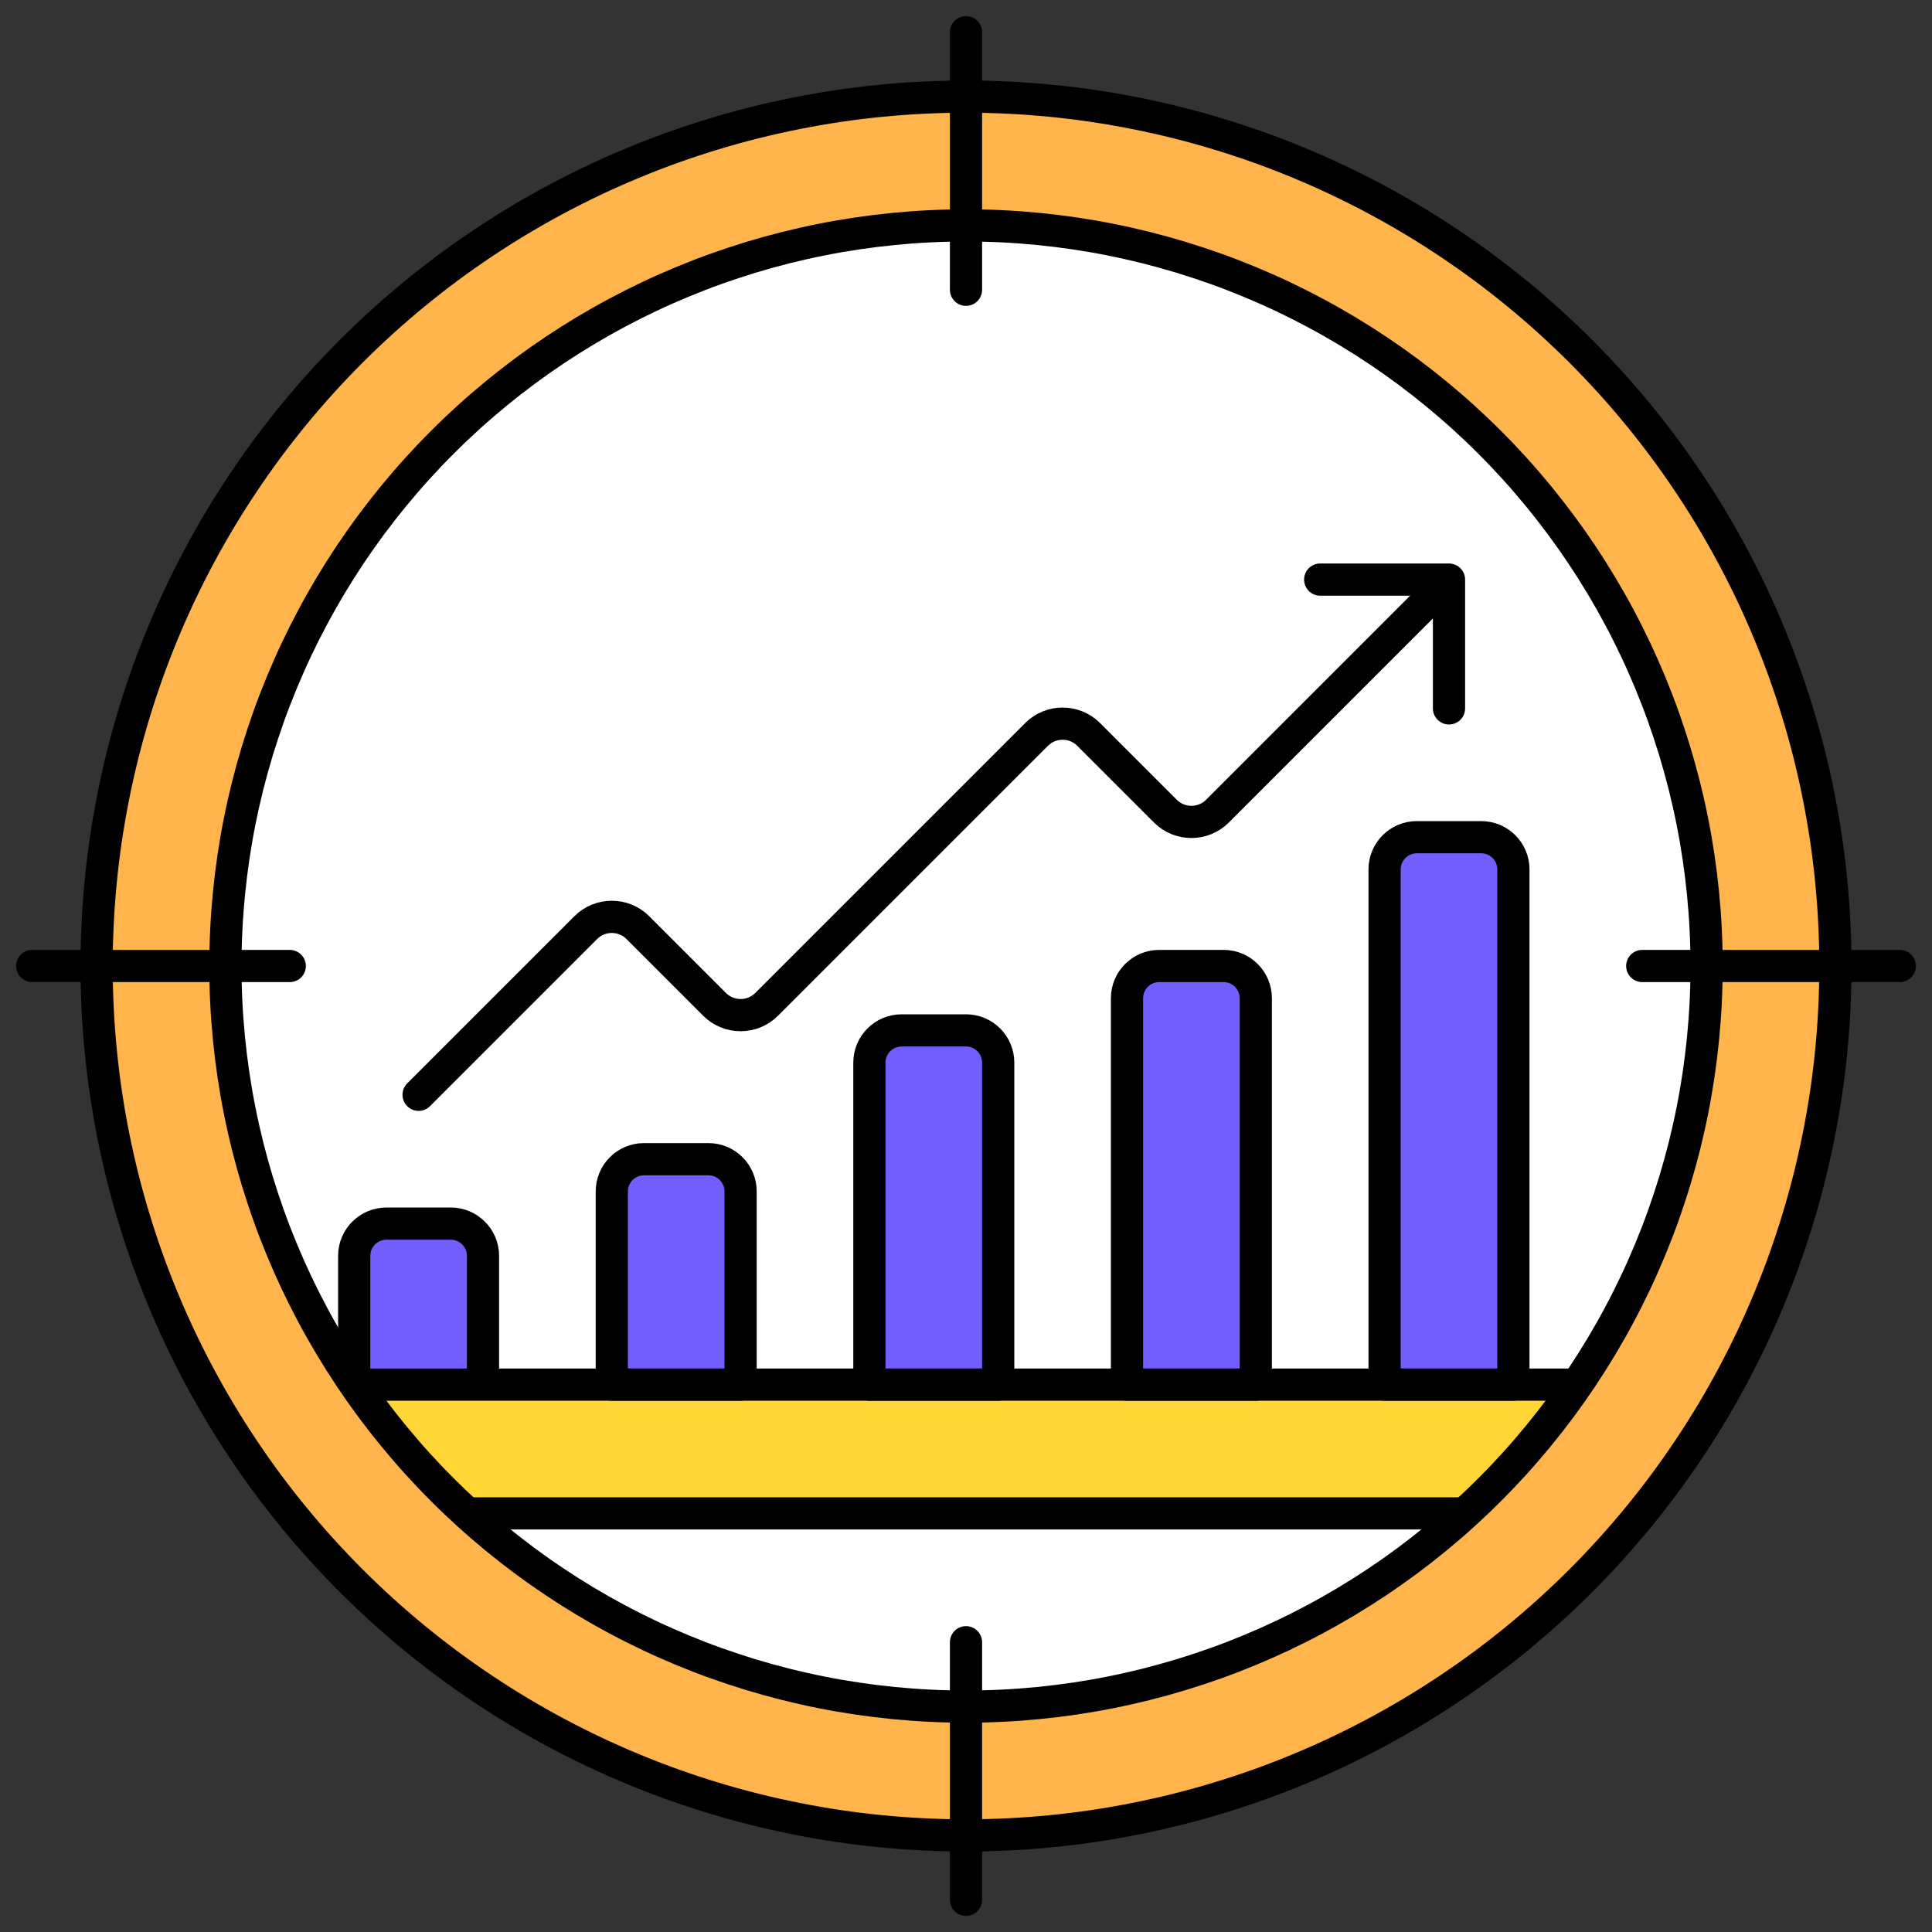 <svg xmlns="http://www.w3.org/2000/svg" xmlns:xlink="http://www.w3.org/1999/xlink" width="2048" zoomAndPan="magnify" viewBox="0 0 1536 1536" height="2048" preserveAspectRatio="xMidYMid meet" version="1.0"><rect x="0" y="0" width="1536" height="1536" fill="#333333" stroke="none"/><path fill="#ffb54b" d="M 1459.199 768 C 1459.199 779.312 1458.922 790.617 1458.367 801.914 C 1457.812 813.215 1456.98 824.492 1455.871 835.75 C 1454.762 847.008 1453.379 858.23 1451.719 869.422 C 1450.059 880.609 1448.125 891.75 1445.918 902.848 C 1443.711 913.941 1441.234 924.977 1438.484 935.949 C 1435.738 946.922 1432.723 957.82 1429.438 968.645 C 1426.152 979.469 1422.605 990.207 1418.797 1000.859 C 1414.984 1011.508 1410.914 1022.059 1406.586 1032.512 C 1402.258 1042.961 1397.672 1053.301 1392.836 1063.527 C 1388 1073.75 1382.918 1083.852 1377.582 1093.828 C 1372.25 1103.805 1366.676 1113.645 1360.863 1123.348 C 1355.047 1133.051 1348.996 1142.605 1342.711 1152.012 C 1336.426 1161.414 1329.914 1170.66 1323.176 1179.746 C 1316.438 1188.832 1309.48 1197.75 1302.305 1206.492 C 1295.129 1215.238 1287.742 1223.801 1280.145 1232.18 C 1272.547 1240.562 1264.75 1248.754 1256.754 1256.754 C 1248.754 1264.75 1240.562 1272.547 1232.18 1280.145 C 1223.801 1287.742 1215.238 1295.129 1206.492 1302.305 C 1197.75 1309.48 1188.832 1316.438 1179.746 1323.176 C 1170.66 1329.914 1161.414 1336.426 1152.012 1342.711 C 1142.605 1348.996 1133.051 1355.047 1123.348 1360.863 C 1113.645 1366.676 1103.805 1372.25 1093.828 1377.582 C 1083.852 1382.918 1073.75 1388 1063.527 1392.836 C 1053.301 1397.672 1042.961 1402.258 1032.512 1406.586 C 1022.059 1410.914 1011.508 1414.984 1000.859 1418.797 C 990.207 1422.605 979.469 1426.152 968.645 1429.438 C 957.82 1432.723 946.922 1435.738 935.949 1438.484 C 924.977 1441.234 913.941 1443.711 902.848 1445.918 C 891.75 1448.125 880.609 1450.059 869.422 1451.719 C 858.23 1453.379 847.008 1454.762 835.75 1455.871 C 824.492 1456.98 813.215 1457.812 801.914 1458.367 C 790.617 1458.922 779.312 1459.199 768 1459.199 C 756.688 1459.199 745.383 1458.922 734.086 1458.367 C 722.785 1457.812 711.508 1456.98 700.25 1455.871 C 688.992 1454.762 677.77 1453.379 666.578 1451.719 C 655.391 1450.059 644.25 1448.125 633.152 1445.918 C 622.059 1443.711 611.023 1441.234 600.051 1438.484 C 589.078 1435.738 578.18 1432.723 567.355 1429.438 C 556.531 1426.152 545.793 1422.605 535.141 1418.797 C 524.492 1414.984 513.941 1410.914 503.488 1406.586 C 493.039 1402.258 482.699 1397.672 472.473 1392.836 C 462.246 1388 452.148 1382.918 442.172 1377.582 C 432.195 1372.25 422.355 1366.676 412.652 1360.863 C 402.949 1355.047 393.395 1348.996 383.988 1342.711 C 374.586 1336.426 365.34 1329.914 356.254 1323.176 C 347.168 1316.438 338.25 1309.48 329.508 1302.305 C 320.762 1295.129 312.199 1287.742 303.82 1280.145 C 295.438 1272.547 287.246 1264.75 279.246 1256.754 C 271.25 1248.754 263.453 1240.562 255.855 1232.18 C 248.258 1223.801 240.871 1215.238 233.695 1206.492 C 226.52 1197.75 219.562 1188.832 212.824 1179.746 C 206.086 1170.66 199.574 1161.414 193.289 1152.012 C 187.004 1142.605 180.953 1133.051 175.137 1123.348 C 169.324 1113.645 163.75 1103.805 158.418 1093.828 C 153.082 1083.852 148 1073.75 143.164 1063.527 C 138.324 1053.301 133.742 1042.961 129.414 1032.512 C 125.086 1022.059 121.016 1011.508 117.203 1000.859 C 113.395 990.207 109.848 979.469 106.562 968.645 C 103.277 957.82 100.262 946.922 97.516 935.949 C 94.766 924.977 92.289 913.941 90.082 902.848 C 87.875 891.75 85.941 880.609 84.281 869.422 C 82.621 858.23 81.238 847.008 80.129 835.75 C 79.02 824.492 78.188 813.215 77.633 801.914 C 77.078 790.617 76.801 779.312 76.801 768 C 76.801 756.688 77.078 745.383 77.633 734.086 C 78.188 722.785 79.02 711.508 80.129 700.25 C 81.238 688.992 82.621 677.77 84.281 666.578 C 85.941 655.391 87.875 644.25 90.082 633.152 C 92.289 622.059 94.766 611.023 97.516 600.051 C 100.262 589.078 103.277 578.18 106.562 567.355 C 109.848 556.531 113.395 545.793 117.203 535.141 C 121.016 524.492 125.086 513.941 129.414 503.488 C 133.742 493.039 138.324 482.699 143.164 472.473 C 148 462.246 153.082 452.148 158.418 442.172 C 163.75 432.195 169.324 422.355 175.137 412.652 C 180.953 402.949 187.004 393.395 193.289 383.988 C 199.574 374.586 206.086 365.34 212.824 356.254 C 219.562 347.168 226.52 338.25 233.695 329.508 C 240.871 320.762 248.258 312.199 255.855 303.82 C 263.453 295.438 271.25 287.246 279.246 279.246 C 287.246 271.25 295.438 263.453 303.82 255.855 C 312.199 248.258 320.762 240.871 329.508 233.695 C 338.25 226.52 347.168 219.562 356.254 212.824 C 365.34 206.086 374.586 199.574 383.988 193.289 C 393.395 187.004 402.949 180.953 412.652 175.137 C 422.355 169.324 432.195 163.75 442.172 158.414 C 452.148 153.082 462.246 148 472.473 143.164 C 482.699 138.324 493.039 133.742 503.488 129.414 C 513.941 125.086 524.492 121.016 535.141 117.203 C 545.793 113.395 556.531 109.848 567.355 106.562 C 578.18 103.277 589.078 100.262 600.051 97.516 C 611.023 94.766 622.059 92.289 633.152 90.082 C 644.25 87.875 655.391 85.941 666.578 84.281 C 677.77 82.621 688.992 81.238 700.25 80.129 C 711.508 79.02 722.785 78.188 734.086 77.633 C 745.383 77.078 756.688 76.801 768 76.801 C 779.312 76.801 790.617 77.078 801.914 77.633 C 813.215 78.188 824.492 79.02 835.75 80.129 C 847.008 81.238 858.23 82.621 869.422 84.281 C 880.609 85.941 891.75 87.875 902.848 90.082 C 913.941 92.289 924.977 94.766 935.949 97.516 C 946.922 100.262 957.82 103.277 968.645 106.562 C 979.469 109.848 990.207 113.395 1000.859 117.203 C 1011.508 121.016 1022.059 125.086 1032.512 129.414 C 1042.961 133.742 1053.301 138.324 1063.527 143.164 C 1073.75 148 1083.852 153.082 1093.828 158.414 C 1103.805 163.75 1113.645 169.324 1123.348 175.137 C 1133.051 180.953 1142.605 187.004 1152.012 193.289 C 1161.414 199.574 1170.66 206.086 1179.746 212.824 C 1188.832 219.562 1197.75 226.52 1206.492 233.695 C 1215.238 240.871 1223.801 248.258 1232.18 255.855 C 1240.562 263.453 1248.754 271.25 1256.754 279.246 C 1264.75 287.246 1272.547 295.438 1280.145 303.82 C 1287.742 312.199 1295.129 320.762 1302.305 329.508 C 1309.48 338.25 1316.438 347.168 1323.176 356.254 C 1329.914 365.34 1336.426 374.586 1342.711 383.988 C 1348.996 393.395 1355.047 402.949 1360.863 412.652 C 1366.676 422.355 1372.25 432.195 1377.582 442.172 C 1382.918 452.148 1388 462.246 1392.836 472.473 C 1397.672 482.699 1402.258 493.039 1406.586 503.488 C 1410.914 513.941 1414.984 524.492 1418.797 535.141 C 1422.605 545.793 1426.152 556.531 1429.438 567.355 C 1432.723 578.18 1435.738 589.078 1438.484 600.051 C 1441.234 611.023 1443.711 622.059 1445.918 633.152 C 1448.125 644.25 1450.059 655.391 1451.719 666.578 C 1453.379 677.77 1454.762 688.992 1455.871 700.25 C 1456.98 711.508 1457.812 722.785 1458.367 734.086 C 1458.922 745.383 1459.199 756.688 1459.199 768 Z M 1459.199 768 " fill-opacity="1" fill-rule="nonzero"/><path fill="#ffffff" d="M 1164.289 1203.199 C 1059.84 1298.434 920.574 1356.801 768 1356.801 C 615.426 1356.801 476.16 1298.434 371.711 1203.199 Z M 1164.289 1203.199 " fill-opacity="1" fill-rule="nonzero"/><path fill="#ffd636" d="M 1253.633 1100.801 C 1228.031 1138.434 1198.078 1172.734 1164.289 1203.199 L 371.711 1203.199 C 337.922 1172.734 307.969 1138.434 282.367 1100.801 Z M 1253.633 1100.801 " fill-opacity="1" fill-rule="nonzero"/><path fill="#ffffff" d="M 1356.801 768 C 1356.801 891.391 1318.656 1006.078 1253.633 1100.801 L 1203.199 1100.801 L 1203.199 691.199 C 1203.199 677.121 1191.68 665.602 1177.602 665.602 L 1126.398 665.602 C 1112.32 665.602 1100.801 677.121 1100.801 691.199 L 1100.801 1100.801 L 998.398 1100.801 L 998.398 793.602 C 998.398 779.52 986.879 768 972.801 768 L 921.602 768 C 907.52 768 896 779.52 896 793.602 L 896 1100.801 L 793.602 1100.801 L 793.602 844.801 C 793.602 830.719 782.078 819.199 768 819.199 L 716.801 819.199 C 702.719 819.199 691.199 830.719 691.199 844.801 L 691.199 1100.801 L 588.801 1100.801 L 588.801 947.199 C 588.801 933.121 577.281 921.602 563.199 921.602 L 512 921.602 C 497.922 921.602 486.398 933.121 486.398 947.199 L 486.398 1100.801 L 384 1100.801 L 384 998.398 C 384 984.32 372.48 972.801 358.398 972.801 L 307.199 972.801 C 293.121 972.801 281.602 984.32 281.602 998.398 L 281.602 1099.777 C 217.09 1005.312 179.199 891.137 179.199 768 C 179.199 442.879 442.879 179.199 768 179.199 C 1093.121 179.199 1356.801 442.879 1356.801 768 Z M 1356.801 768 " fill-opacity="1" fill-rule="nonzero"/><path fill="#725eff" d="M 384 998.398 L 384 1100.801 L 282.367 1100.801 C 282.113 1100.543 281.855 1100.031 281.602 1099.777 L 281.602 998.398 C 281.602 984.32 293.121 972.801 307.199 972.801 L 358.398 972.801 C 372.48 972.801 384 984.32 384 998.398 Z M 384 998.398 " fill-opacity="1" fill-rule="nonzero"/><path fill="#725eff" d="M 588.801 947.199 L 588.801 1100.801 L 486.398 1100.801 L 486.398 947.199 C 486.398 933.121 497.922 921.602 512 921.602 L 563.199 921.602 C 577.281 921.602 588.801 933.121 588.801 947.199 Z M 588.801 947.199 " fill-opacity="1" fill-rule="nonzero"/><path fill="#725eff" d="M 793.602 844.801 L 793.602 1100.801 L 691.199 1100.801 L 691.199 844.801 C 691.199 830.719 702.719 819.199 716.801 819.199 L 768 819.199 C 782.078 819.199 793.602 830.719 793.602 844.801 Z M 793.602 844.801 " fill-opacity="1" fill-rule="nonzero"/><path fill="#725eff" d="M 998.398 793.602 L 998.398 1100.801 L 896 1100.801 L 896 793.602 C 896 779.52 907.52 768 921.602 768 L 972.801 768 C 986.879 768 998.398 779.52 998.398 793.602 Z M 998.398 793.602 " fill-opacity="1" fill-rule="nonzero"/><path fill="#725eff" d="M 1203.199 691.199 L 1203.199 1100.801 L 1100.801 1100.801 L 1100.801 691.199 C 1100.801 677.121 1112.32 665.602 1126.398 665.602 L 1177.602 665.602 C 1191.68 665.602 1203.199 677.121 1203.199 691.199 Z M 1203.199 691.199 " fill-opacity="1" fill-rule="nonzero"/><path stroke-linecap="round" transform="matrix(25.6, 0, 0, 25.6, 0, -0)" fill="none" stroke-linejoin="round" d="M 30 1 L 30 8.999 " stroke="#000000" stroke-width="1" stroke-opacity="1" stroke-miterlimit="4"/><path stroke-linecap="round" transform="matrix(25.6, 0, 0, 25.6, 0, -0)" fill="none" stroke-linejoin="round" d="M 1 30 L 8.999 30 " stroke="#000000" stroke-width="1" stroke-opacity="1" stroke-miterlimit="4"/><path stroke-linecap="round" transform="matrix(25.6, 0, 0, 25.6, 0, -0)" fill="none" stroke-linejoin="round" d="M 30 59 L 30 51.001 " stroke="#000000" stroke-width="1" stroke-opacity="1" stroke-miterlimit="4"/><path stroke-linecap="round" transform="matrix(25.6, 0, 0, 25.6, 0, -0)" fill="none" stroke-linejoin="round" d="M 59 30 L 51.001 30 " stroke="#000000" stroke-width="1" stroke-opacity="1" stroke-miterlimit="4"/><path stroke-linecap="butt" transform="matrix(25.6, 0, 0, 25.6, 0, -0)" fill="none" stroke-linejoin="round" d="M 57 30 C 57 30.442 56.989 30.883 56.967 31.325 C 56.946 31.766 56.913 32.207 56.87 32.646 C 56.827 33.086 56.773 33.525 56.708 33.962 C 56.643 34.399 56.567 34.834 56.481 35.267 C 56.395 35.701 56.298 36.132 56.191 36.561 C 56.084 36.989 55.966 37.415 55.837 37.838 C 55.709 38.261 55.571 38.68 55.422 39.096 C 55.273 39.512 55.114 39.924 54.945 40.332 C 54.776 40.741 54.597 41.145 54.408 41.544 C 54.219 41.943 54.02 42.338 53.812 42.728 C 53.604 43.117 53.386 43.502 53.159 43.881 C 52.932 44.26 52.695 44.633 52.45 45 C 52.204 45.368 51.95 45.729 51.687 46.084 C 51.423 46.439 51.152 46.787 50.871 47.129 C 50.591 47.47 50.302 47.805 50.006 48.132 C 49.709 48.459 49.404 48.779 49.092 49.092 C 48.779 49.404 48.459 49.709 48.132 50.006 C 47.805 50.302 47.47 50.591 47.129 50.871 C 46.787 51.152 46.439 51.423 46.084 51.687 C 45.729 51.95 45.368 52.204 45 52.45 C 44.633 52.695 44.26 52.932 43.881 53.159 C 43.502 53.386 43.117 53.604 42.728 53.812 C 42.338 54.02 41.943 54.219 41.544 54.408 C 41.145 54.597 40.741 54.776 40.332 54.945 C 39.924 55.114 39.512 55.273 39.096 55.422 C 38.68 55.571 38.26 55.709 37.838 55.837 C 37.415 55.966 36.989 56.084 36.561 56.191 C 36.132 56.298 35.701 56.395 35.267 56.481 C 34.834 56.567 34.399 56.643 33.962 56.708 C 33.525 56.773 33.086 56.827 32.646 56.87 C 32.207 56.913 31.766 56.946 31.325 56.967 C 30.883 56.989 30.442 57 30 57 C 29.558 57 29.117 56.989 28.675 56.967 C 28.234 56.946 27.793 56.913 27.354 56.87 C 26.914 56.827 26.475 56.773 26.038 56.708 C 25.601 56.643 25.166 56.567 24.733 56.481 C 24.299 56.395 23.868 56.298 23.439 56.191 C 23.011 56.084 22.585 55.966 22.162 55.837 C 21.74 55.709 21.32 55.571 20.904 55.422 C 20.488 55.273 20.076 55.114 19.668 54.945 C 19.259 54.776 18.855 54.597 18.456 54.408 C 18.056 54.219 17.662 54.02 17.272 53.812 C 16.883 53.604 16.498 53.386 16.119 53.159 C 15.74 52.932 15.367 52.695 15 52.45 C 14.632 52.204 14.271 51.95 13.916 51.687 C 13.561 51.423 13.213 51.152 12.871 50.871 C 12.53 50.591 12.195 50.302 11.868 50.006 C 11.541 49.709 11.221 49.404 10.908 49.092 C 10.596 48.779 10.291 48.459 9.994 48.132 C 9.698 47.805 9.409 47.47 9.129 47.129 C 8.848 46.787 8.577 46.439 8.313 46.084 C 8.05 45.729 7.796 45.368 7.55 45 C 7.305 44.633 7.068 44.26 6.841 43.881 C 6.614 43.502 6.396 43.117 6.188 42.728 C 5.98 42.338 5.781 41.943 5.592 41.544 C 5.403 41.145 5.224 40.741 5.055 40.332 C 4.886 39.924 4.727 39.512 4.578 39.096 C 4.429 38.68 4.291 38.261 4.163 37.838 C 4.034 37.415 3.916 36.989 3.809 36.561 C 3.702 36.132 3.605 35.701 3.519 35.267 C 3.433 34.834 3.357 34.399 3.292 33.962 C 3.227 33.525 3.173 33.086 3.13 32.646 C 3.087 32.207 3.054 31.766 3.033 31.325 C 3.011 30.883 3 30.442 3 30 C 3 29.558 3.011 29.117 3.033 28.675 C 3.054 28.234 3.087 27.793 3.13 27.354 C 3.173 26.914 3.227 26.475 3.292 26.038 C 3.357 25.601 3.433 25.166 3.519 24.733 C 3.605 24.299 3.702 23.868 3.809 23.439 C 3.916 23.011 4.034 22.585 4.163 22.162 C 4.291 21.74 4.429 21.32 4.578 20.904 C 4.727 20.488 4.886 20.076 5.055 19.668 C 5.224 19.259 5.403 18.855 5.592 18.456 C 5.781 18.056 5.98 17.662 6.188 17.272 C 6.396 16.883 6.614 16.498 6.841 16.119 C 7.068 15.74 7.305 15.367 7.55 15 C 7.796 14.632 8.05 14.271 8.313 13.916 C 8.577 13.561 8.848 13.213 9.129 12.871 C 9.409 12.53 9.698 12.195 9.994 11.868 C 10.291 11.541 10.596 11.221 10.908 10.908 C 11.221 10.596 11.541 10.291 11.868 9.994 C 12.195 9.698 12.53 9.409 12.871 9.129 C 13.213 8.848 13.561 8.577 13.916 8.313 C 14.271 8.05 14.632 7.796 15 7.55 C 15.367 7.305 15.74 7.068 16.119 6.841 C 16.498 6.614 16.883 6.396 17.272 6.188 C 17.662 5.98 18.056 5.781 18.456 5.592 C 18.855 5.403 19.259 5.224 19.668 5.055 C 20.076 4.886 20.488 4.727 20.904 4.578 C 21.32 4.429 21.74 4.291 22.162 4.163 C 22.585 4.034 23.011 3.916 23.439 3.809 C 23.868 3.702 24.299 3.605 24.733 3.519 C 25.166 3.433 25.601 3.357 26.038 3.292 C 26.475 3.227 26.914 3.173 27.354 3.13 C 27.793 3.087 28.234 3.054 28.675 3.033 C 29.117 3.011 29.558 3 30 3 C 30.442 3 30.883 3.011 31.325 3.033 C 31.766 3.054 32.207 3.087 32.646 3.13 C 33.086 3.173 33.525 3.227 33.962 3.292 C 34.399 3.357 34.834 3.433 35.267 3.519 C 35.701 3.605 36.132 3.702 36.561 3.809 C 36.989 3.916 37.415 4.034 37.838 4.163 C 38.26 4.291 38.68 4.429 39.096 4.578 C 39.512 4.727 39.924 4.886 40.332 5.055 C 40.741 5.224 41.145 5.403 41.544 5.592 C 41.943 5.781 42.338 5.98 42.728 6.188 C 43.117 6.396 43.502 6.614 43.881 6.841 C 44.26 7.068 44.633 7.305 45 7.55 C 45.368 7.796 45.729 8.05 46.084 8.313 C 46.439 8.577 46.787 8.848 47.129 9.129 C 47.47 9.409 47.805 9.698 48.132 9.994 C 48.459 10.291 48.779 10.596 49.092 10.908 C 49.404 11.221 49.709 11.541 50.006 11.868 C 50.302 12.195 50.591 12.53 50.871 12.871 C 51.152 13.213 51.423 13.561 51.687 13.916 C 51.95 14.271 52.204 14.632 52.45 15 C 52.695 15.367 52.932 15.74 53.159 16.119 C 53.386 16.498 53.604 16.883 53.812 17.272 C 54.02 17.662 54.219 18.056 54.408 18.456 C 54.597 18.855 54.776 19.259 54.945 19.668 C 55.114 20.076 55.273 20.488 55.422 20.904 C 55.571 21.32 55.709 21.74 55.837 22.162 C 55.966 22.585 56.084 23.011 56.191 23.439 C 56.298 23.868 56.395 24.299 56.481 24.733 C 56.567 25.166 56.643 25.601 56.708 26.038 C 56.773 26.475 56.827 26.914 56.87 27.354 C 56.913 27.793 56.946 28.234 56.967 28.675 C 56.989 29.117 57 29.558 57 30 Z M 57 30 " stroke="#000000" stroke-width="1" stroke-opacity="1" stroke-miterlimit="4"/><path stroke-linecap="butt" transform="matrix(25.6, 0, 0, 25.6, 0, -0)" fill="none" stroke-linejoin="round" d="M 53 30 C 53 30.376 52.991 30.753 52.972 31.129 C 52.954 31.505 52.926 31.88 52.889 32.254 C 52.852 32.629 52.806 33.002 52.751 33.375 C 52.696 33.747 52.632 34.118 52.558 34.487 C 52.485 34.856 52.402 35.223 52.311 35.589 C 52.219 35.954 52.119 36.316 52.01 36.676 C 51.9 37.037 51.782 37.394 51.656 37.748 C 51.529 38.103 51.393 38.454 51.249 38.802 C 51.105 39.149 50.953 39.494 50.792 39.834 C 50.631 40.174 50.462 40.51 50.284 40.842 C 50.107 41.174 49.921 41.501 49.728 41.824 C 49.534 42.147 49.333 42.465 49.124 42.778 C 48.915 43.091 48.698 43.399 48.474 43.701 C 48.25 44.003 48.018 44.3 47.779 44.591 C 47.54 44.882 47.295 45.167 47.042 45.446 C 46.789 45.725 46.53 45.997 46.263 46.263 C 45.997 46.53 45.725 46.789 45.446 47.042 C 45.167 47.295 44.882 47.54 44.591 47.779 C 44.3 48.018 44.003 48.25 43.701 48.474 C 43.399 48.698 43.091 48.915 42.778 49.124 C 42.465 49.333 42.147 49.534 41.824 49.728 C 41.501 49.921 41.174 50.107 40.842 50.284 C 40.51 50.462 40.174 50.631 39.834 50.792 C 39.493 50.953 39.149 51.105 38.802 51.249 C 38.454 51.393 38.103 51.529 37.748 51.656 C 37.394 51.782 37.037 51.9 36.676 52.01 C 36.316 52.119 35.954 52.219 35.589 52.311 C 35.223 52.402 34.856 52.485 34.487 52.558 C 34.118 52.632 33.747 52.696 33.375 52.751 C 33.002 52.806 32.629 52.852 32.254 52.889 C 31.88 52.926 31.505 52.954 31.129 52.972 C 30.753 52.991 30.376 53 30 53 C 29.624 53 29.247 52.991 28.871 52.972 C 28.495 52.954 28.12 52.926 27.746 52.889 C 27.371 52.852 26.998 52.806 26.625 52.751 C 26.253 52.696 25.882 52.632 25.513 52.558 C 25.144 52.485 24.777 52.402 24.411 52.311 C 24.046 52.219 23.684 52.119 23.324 52.01 C 22.963 51.9 22.606 51.782 22.252 51.656 C 21.897 51.529 21.546 51.393 21.198 51.249 C 20.851 51.105 20.506 50.953 20.166 50.792 C 19.826 50.631 19.49 50.462 19.158 50.284 C 18.826 50.107 18.499 49.921 18.176 49.728 C 17.853 49.534 17.535 49.333 17.222 49.124 C 16.909 48.915 16.601 48.698 16.299 48.474 C 15.997 48.25 15.7 48.018 15.409 47.779 C 15.118 47.54 14.833 47.295 14.554 47.042 C 14.275 46.789 14.003 46.53 13.737 46.263 C 13.47 45.997 13.211 45.725 12.958 45.446 C 12.705 45.167 12.46 44.882 12.221 44.591 C 11.982 44.3 11.75 44.003 11.526 43.701 C 11.302 43.399 11.085 43.091 10.876 42.778 C 10.667 42.465 10.466 42.147 10.272 41.824 C 10.079 41.501 9.893 41.174 9.716 40.842 C 9.538 40.51 9.369 40.174 9.208 39.834 C 9.047 39.493 8.895 39.149 8.751 38.802 C 8.607 38.454 8.471 38.103 8.344 37.748 C 8.218 37.394 8.1 37.037 7.99 36.676 C 7.881 36.316 7.781 35.954 7.689 35.589 C 7.598 35.223 7.515 34.856 7.442 34.487 C 7.368 34.118 7.304 33.747 7.249 33.375 C 7.194 33.002 7.148 32.629 7.111 32.254 C 7.074 31.88 7.046 31.505 7.028 31.129 C 7.009 30.753 7 30.376 7 30 C 7 29.624 7.009 29.247 7.028 28.871 C 7.046 28.495 7.074 28.12 7.111 27.746 C 7.148 27.371 7.194 26.998 7.249 26.625 C 7.304 26.253 7.368 25.882 7.442 25.513 C 7.515 25.144 7.598 24.777 7.689 24.411 C 7.781 24.046 7.881 23.684 7.99 23.324 C 8.1 22.963 8.218 22.606 8.344 22.252 C 8.471 21.897 8.607 21.546 8.751 21.198 C 8.895 20.851 9.047 20.506 9.208 20.166 C 9.369 19.826 9.538 19.49 9.716 19.158 C 9.893 18.826 10.079 18.499 10.272 18.176 C 10.466 17.853 10.667 17.535 10.876 17.222 C 11.085 16.909 11.302 16.601 11.526 16.299 C 11.75 15.997 11.982 15.7 12.221 15.409 C 12.46 15.118 12.705 14.833 12.958 14.554 C 13.211 14.275 13.47 14.003 13.737 13.737 C 14.003 13.47 14.275 13.211 14.554 12.958 C 14.833 12.705 15.118 12.46 15.409 12.221 C 15.7 11.982 15.997 11.75 16.299 11.526 C 16.601 11.302 16.909 11.085 17.222 10.876 C 17.535 10.667 17.853 10.466 18.176 10.272 C 18.499 10.079 18.826 9.893 19.158 9.716 C 19.49 9.538 19.826 9.369 20.166 9.208 C 20.506 9.047 20.851 8.895 21.198 8.751 C 21.546 8.607 21.897 8.471 22.252 8.344 C 22.606 8.218 22.963 8.1 23.324 7.99 C 23.684 7.881 24.046 7.781 24.411 7.689 C 24.777 7.598 25.144 7.515 25.513 7.442 C 25.882 7.368 26.253 7.304 26.625 7.249 C 26.998 7.194 27.371 7.148 27.746 7.111 C 28.12 7.074 28.495 7.046 28.871 7.028 C 29.247 7.009 29.624 7 30 7 C 30.376 7 30.753 7.009 31.129 7.028 C 31.505 7.046 31.88 7.074 32.254 7.111 C 32.629 7.148 33.002 7.194 33.375 7.249 C 33.747 7.304 34.118 7.368 34.487 7.442 C 34.856 7.515 35.223 7.598 35.589 7.689 C 35.954 7.781 36.316 7.881 36.676 7.99 C 37.037 8.1 37.394 8.218 37.748 8.344 C 38.103 8.471 38.454 8.607 38.802 8.751 C 39.149 8.895 39.494 9.047 39.834 9.208 C 40.174 9.369 40.51 9.538 40.842 9.716 C 41.174 9.893 41.501 10.079 41.824 10.272 C 42.147 10.466 42.465 10.667 42.778 10.876 C 43.091 11.085 43.399 11.302 43.701 11.526 C 44.003 11.75 44.3 11.982 44.591 12.221 C 44.882 12.46 45.167 12.705 45.446 12.958 C 45.725 13.211 45.997 13.47 46.263 13.737 C 46.53 14.003 46.789 14.275 47.042 14.554 C 47.295 14.833 47.54 15.118 47.779 15.409 C 48.018 15.7 48.25 15.997 48.474 16.299 C 48.698 16.601 48.915 16.909 49.124 17.222 C 49.333 17.535 49.534 17.853 49.728 18.176 C 49.921 18.499 50.107 18.826 50.284 19.158 C 50.462 19.49 50.631 19.826 50.792 20.166 C 50.953 20.506 51.105 20.851 51.249 21.198 C 51.393 21.546 51.529 21.897 51.656 22.252 C 51.782 22.606 51.9 22.963 52.01 23.324 C 52.119 23.684 52.219 24.046 52.311 24.411 C 52.402 24.777 52.485 25.144 52.558 25.513 C 52.632 25.882 52.696 26.253 52.751 26.625 C 52.806 26.998 52.852 27.371 52.889 27.746 C 52.926 28.12 52.954 28.495 52.972 28.871 C 52.991 29.247 53 29.624 53 30 Z M 53 30 " stroke="#000000" stroke-width="1" stroke-opacity="1" stroke-miterlimit="4"/><path stroke-linecap="butt" transform="matrix(25.6, 0, 0, 25.6, 0, -0)" fill="none" stroke-linejoin="round" d="M 45.48 47 L 14.52 47 " stroke="#000000" stroke-width="1" stroke-opacity="1" stroke-miterlimit="4"/><path stroke-linecap="butt" transform="matrix(25.6, 0, 0, 25.6, 0, -0)" fill="none" stroke-linejoin="round" d="M 48.97 43 L 11.03 43 " stroke="#000000" stroke-width="1" stroke-opacity="1" stroke-miterlimit="4"/><path stroke-linecap="round" transform="matrix(25.6, 0, 0, 25.6, 0, -0)" fill="none" stroke-linejoin="round" d="M 13 34 L 18.192 28.808 C 18.638 28.362 19.362 28.362 19.809 28.808 L 22.192 31.191 C 22.638 31.637 23.362 31.637 23.809 31.191 L 32.192 22.808 C 32.638 22.362 33.362 22.362 33.809 22.808 L 36.192 25.191 C 36.638 25.637 37.362 25.637 37.809 25.191 L 44.473 18.527 " stroke="#000000" stroke-width="1" stroke-opacity="1" stroke-miterlimit="4"/><path stroke-linecap="round" transform="matrix(25.6, 0, 0, 25.6, 0, -0)" fill="none" stroke-linejoin="round" d="M 41 18 L 45 18 L 45 22 " stroke="#000000" stroke-width="1" stroke-opacity="1" stroke-miterlimit="4"/><path stroke-linecap="butt" transform="matrix(25.6, 0, 0, 25.6, 0, -0)" fill="none" stroke-linejoin="round" d="M 11 42.96 L 11 39 C 11 38.45 11.45 38 12 38 L 14 38 C 14.55 38 15 38.45 15 39 L 15 43 " stroke="#000000" stroke-width="1" stroke-opacity="1" stroke-miterlimit="4"/><path stroke-linecap="butt" transform="matrix(25.6, 0, 0, 25.6, 0, -0)" fill="none" stroke-linejoin="round" d="M 20 36 L 22 36 C 22.552 36 23 36.448 23 37 L 23 43 L 19 43 L 19 37 C 19 36.448 19.448 36 20 36 Z M 20 36 " stroke="#000000" stroke-width="1" stroke-opacity="1" stroke-miterlimit="4"/><path stroke-linecap="butt" transform="matrix(25.6, 0, 0, 25.6, 0, -0)" fill="none" stroke-linejoin="round" d="M 28 32 L 30 32 C 30.552 32 31 32.448 31 33 L 31 43 L 27 43 L 27 33 C 27 32.448 27.448 32 28 32 Z M 28 32 " stroke="#000000" stroke-width="1" stroke-opacity="1" stroke-miterlimit="4"/><path stroke-linecap="butt" transform="matrix(25.6, 0, 0, 25.6, 0, -0)" fill="none" stroke-linejoin="round" d="M 36 30 L 38 30 C 38.552 30 39 30.448 39 31 L 39 43 L 35 43 L 35 31 C 35 30.448 35.448 30 36 30 Z M 36 30 " stroke="#000000" stroke-width="1" stroke-opacity="1" stroke-miterlimit="4"/><path stroke-linecap="butt" transform="matrix(25.6, 0, 0, 25.6, 0, -0)" fill="none" stroke-linejoin="round" d="M 44 26 L 46 26 C 46.552 26 47 26.448 47 27 L 47 43 L 43 43 L 43 27 C 43 26.448 43.448 26 44 26 Z M 44 26 " stroke="#000000" stroke-width="1" stroke-opacity="1" stroke-miterlimit="4"/></svg>